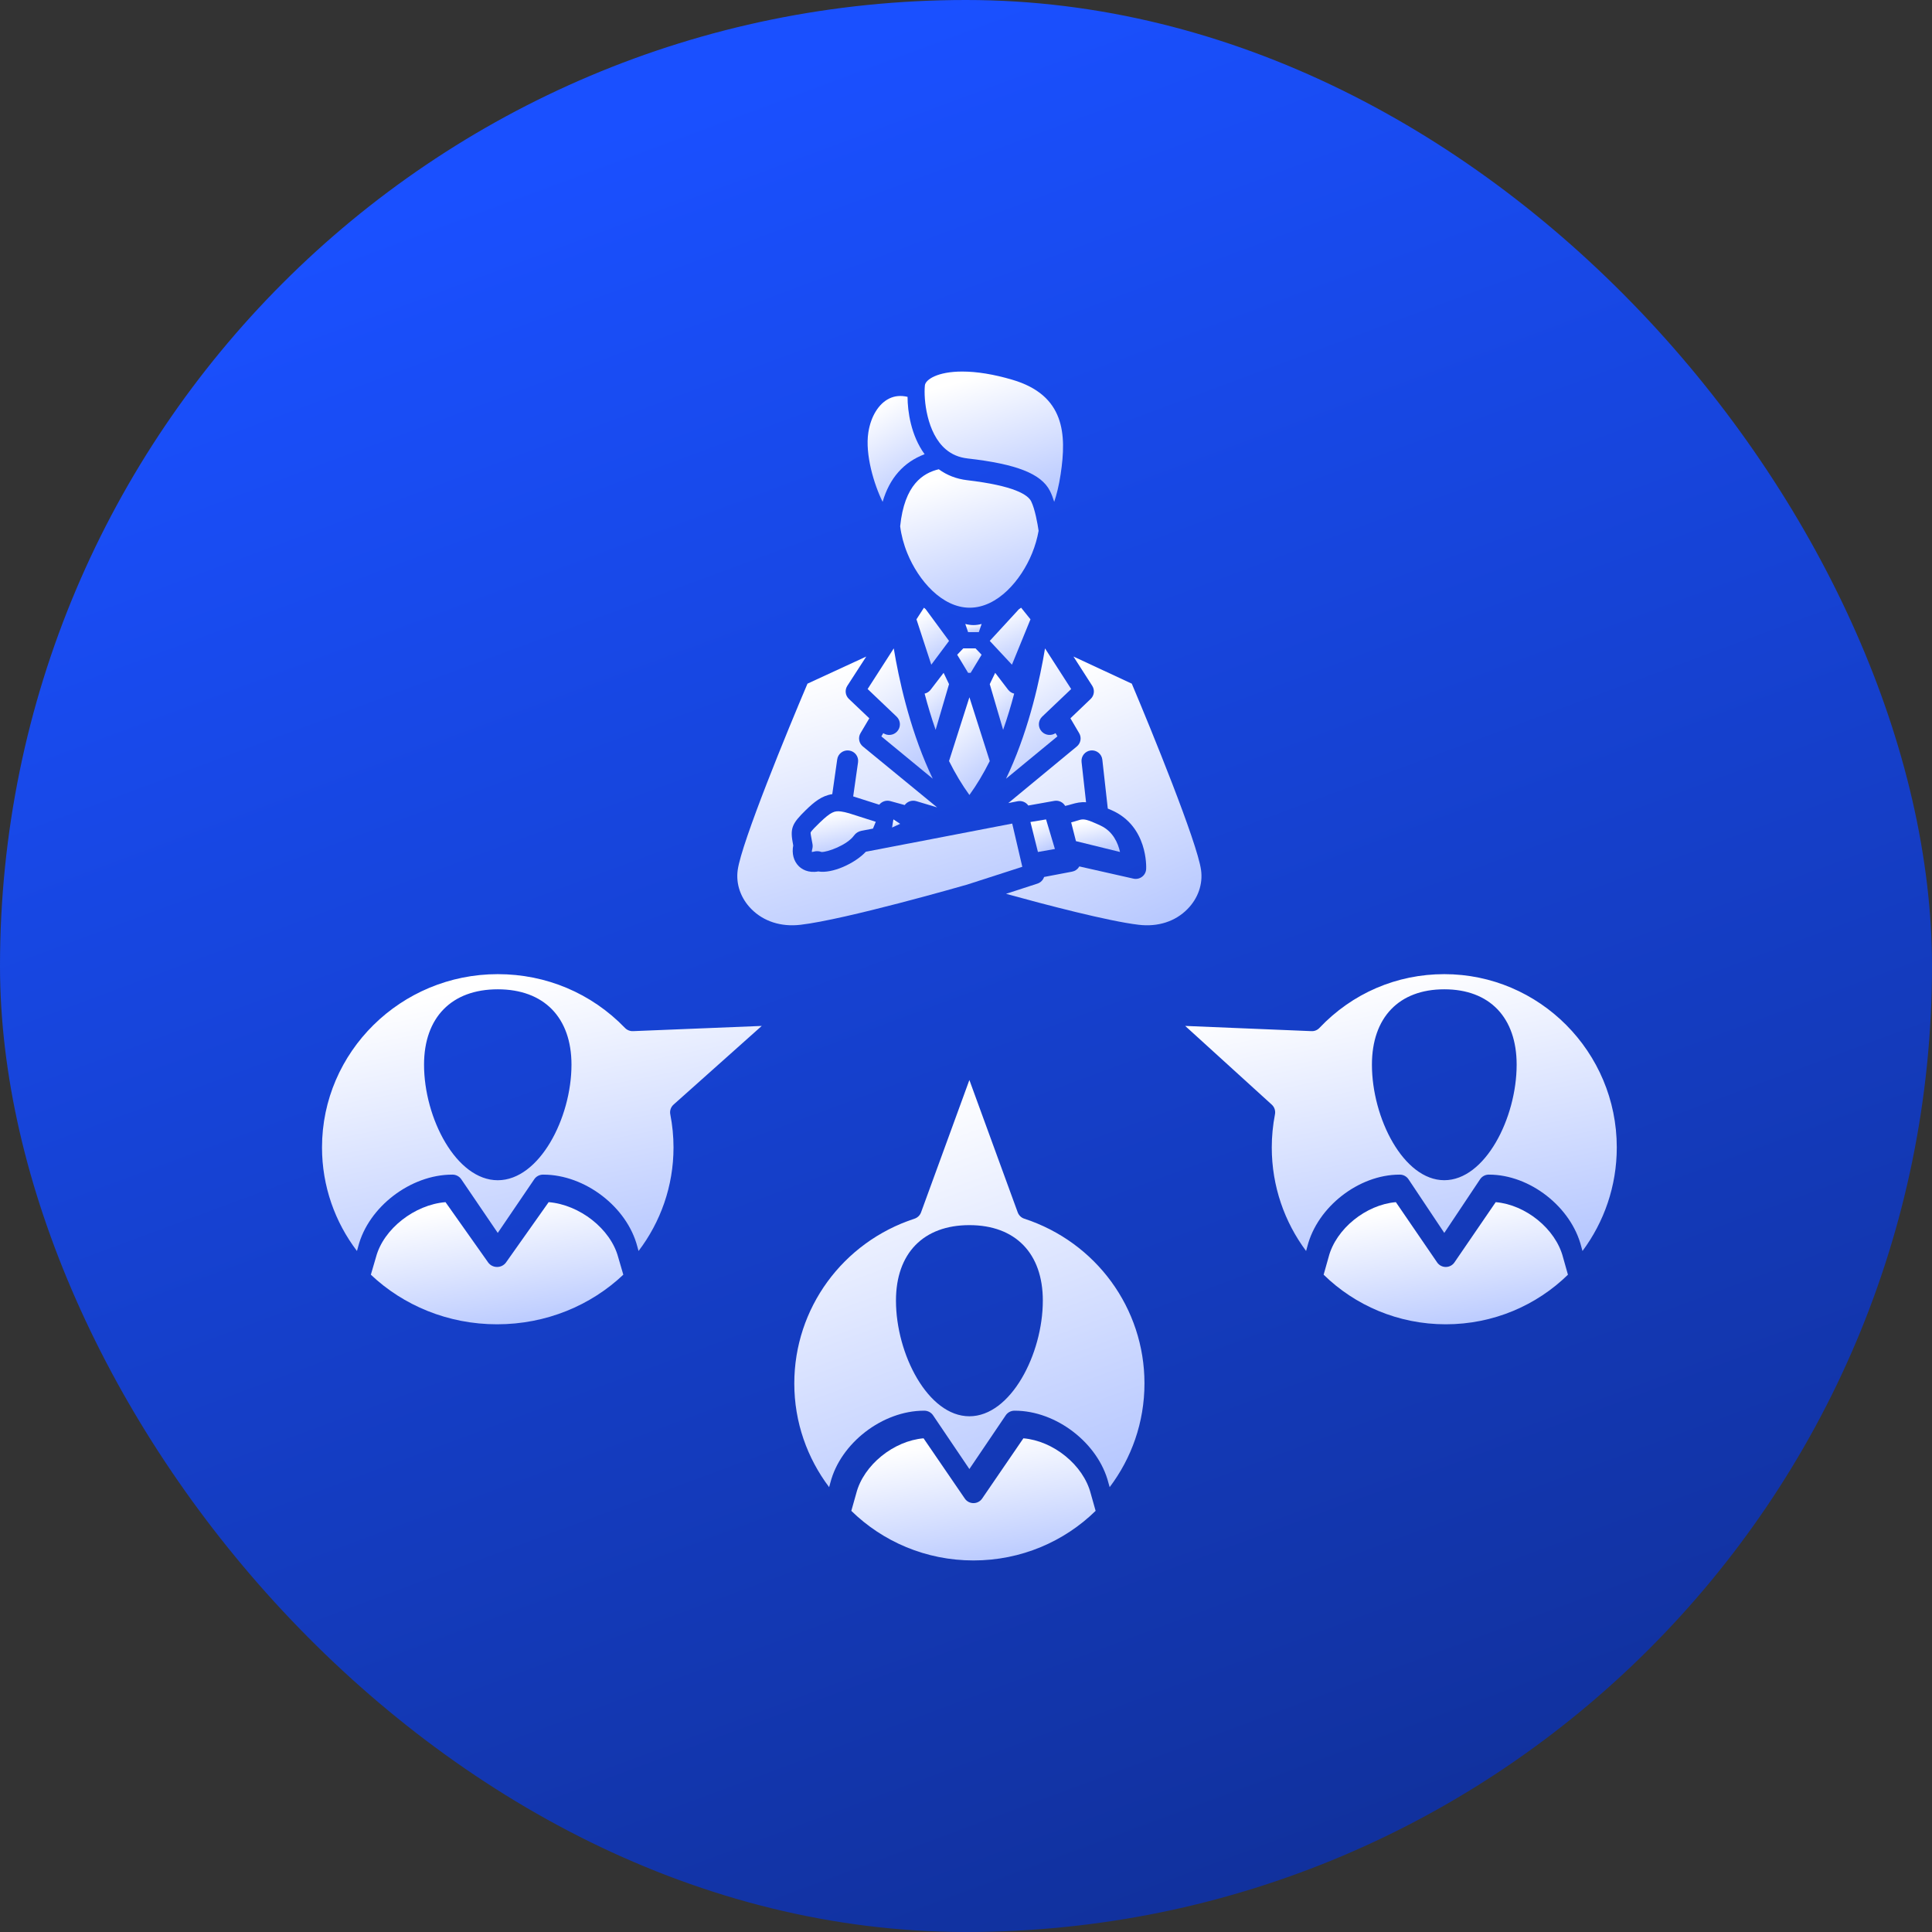 <svg width="64" height="64" viewBox="0 0 64 64" fill="none" xmlns="http://www.w3.org/2000/svg">
<rect x="0" y="0" width="64" height="64" fill="#333333" stroke="none"/>
<rect width="64" height="64" rx="32" fill="url(#paint0_linear_1_3080)"/>
<path d="M32.113 26.335C32.353 26.003 32.579 25.627 32.787 25.211L32.113 23.098L31.438 25.211C31.646 25.627 31.872 26.003 32.113 26.335Z" fill="url(#paint1_linear_1_3080)"/>
<path d="M32.07 22.289H32.154L32.517 21.689L32.316 21.479H31.909L31.708 21.689L32.07 22.289Z" fill="url(#paint2_linear_1_3080)"/>
<path d="M35.56 21.749L36.182 22.719C36.271 22.858 36.249 23.039 36.13 23.153L35.459 23.795L35.749 24.288C35.835 24.433 35.802 24.619 35.672 24.727L33.401 26.603L33.713 26.542C33.852 26.516 33.988 26.575 34.064 26.684L34.926 26.53C35.072 26.504 35.214 26.574 35.285 26.697C35.367 26.68 35.433 26.66 35.495 26.642C35.659 26.595 35.798 26.562 35.977 26.576L35.828 25.241C35.807 25.052 35.944 24.881 36.134 24.86C36.324 24.839 36.495 24.975 36.516 25.164L36.697 26.785C36.736 26.801 36.776 26.818 36.82 26.837C38.028 27.365 37.971 28.73 37.968 28.788C37.963 28.89 37.913 28.984 37.831 29.045C37.771 29.091 37.697 29.115 37.622 29.115C37.597 29.115 37.571 29.112 37.546 29.106L35.752 28.701C35.749 28.706 35.748 28.712 35.745 28.717C35.694 28.799 35.611 28.856 35.516 28.874L34.587 29.051C34.553 29.152 34.474 29.236 34.365 29.271L33.326 29.609C34.617 29.965 36.718 30.517 37.724 30.635C38.361 30.71 38.934 30.525 39.337 30.114C39.688 29.758 39.852 29.285 39.786 28.818C39.658 27.9 38.134 24.166 37.492 22.647L35.56 21.749Z" fill="url(#paint3_linear_1_3080)"/>
<path d="M33.865 28.714L33.531 27.282L30.094 27.944C30.093 27.944 30.091 27.944 30.09 27.944L28.682 28.215C28.316 28.607 27.562 28.948 27.107 28.868C26.762 28.929 26.555 28.787 26.458 28.691C26.29 28.523 26.225 28.272 26.277 28.006L26.27 27.97C26.168 27.441 26.224 27.292 26.698 26.831C26.961 26.577 27.215 26.36 27.57 26.307L27.734 25.155C27.76 24.966 27.937 24.835 28.128 24.862C28.318 24.888 28.451 25.062 28.424 25.251L28.263 26.382C28.264 26.382 28.266 26.382 28.267 26.383L29.126 26.657C29.211 26.55 29.354 26.499 29.492 26.537L29.969 26.668C30.055 26.551 30.208 26.496 30.353 26.539L31.044 26.746L28.583 24.727C28.452 24.619 28.419 24.433 28.505 24.288L28.797 23.795L28.121 23.153C28.001 23.04 27.979 22.858 28.068 22.72L28.696 21.749L26.749 22.647C26.102 24.166 24.567 27.9 24.438 28.818C24.372 29.285 24.537 29.758 24.89 30.114C25.297 30.524 25.874 30.71 26.515 30.635C28.005 30.462 31.875 29.35 32.039 29.303L33.865 28.714Z" fill="url(#paint4_linear_1_3080)"/>
<path d="M29.701 23.739C29.843 23.874 29.848 24.097 29.712 24.238C29.591 24.363 29.4 24.38 29.259 24.287L29.196 24.394L30.899 25.796C30.86 25.714 30.821 25.631 30.783 25.547C30.781 25.543 30.779 25.539 30.777 25.535C30.113 24.053 29.77 22.466 29.607 21.479L28.741 22.825L29.701 23.739Z" fill="url(#paint5_linear_1_3080)"/>
<path d="M33.445 25.54C33.444 25.542 33.443 25.543 33.442 25.545C33.442 25.546 33.442 25.546 33.442 25.546C33.404 25.631 33.365 25.714 33.326 25.796L35.029 24.393L34.966 24.287C34.825 24.379 34.634 24.363 34.513 24.238C34.377 24.097 34.382 23.874 34.524 23.739L35.484 22.825L34.618 21.479C34.454 22.467 34.111 24.057 33.445 25.54Z" fill="url(#paint6_linear_1_3080)"/>
<path d="M32.425 20.94L32.517 20.67C32.427 20.694 32.337 20.707 32.247 20.707C32.157 20.707 32.067 20.694 31.977 20.67L32.069 20.94H32.425Z" fill="url(#paint7_linear_1_3080)"/>
<path d="M31.438 21.231L30.664 20.18C30.645 20.164 30.626 20.147 30.607 20.131L30.359 20.516L30.85 22.019L31.438 21.231Z" fill="url(#paint8_linear_1_3080)"/>
<path d="M33.754 20.18L32.787 21.231L33.522 22.019L34.136 20.516L33.826 20.131C33.802 20.147 33.778 20.164 33.754 20.18Z" fill="url(#paint9_linear_1_3080)"/>
<path d="M33.395 22.848L32.967 22.289L32.787 22.663L33.23 24.177C33.373 23.77 33.494 23.364 33.596 22.977C33.517 22.959 33.446 22.914 33.395 22.848Z" fill="url(#paint10_linear_1_3080)"/>
<path d="M31.438 22.663L31.258 22.289L30.829 22.848C30.779 22.914 30.707 22.959 30.629 22.977C30.731 23.364 30.852 23.77 30.994 24.177L31.438 22.663Z" fill="url(#paint11_linear_1_3080)"/>
<path d="M29.596 27.144L29.55 27.414L29.82 27.291L29.596 27.144Z" fill="url(#paint12_linear_1_3080)"/>
<path d="M34.383 28.223L34.945 28.124L34.652 27.144L34.135 27.23L34.383 28.223Z" fill="url(#paint13_linear_1_3080)"/>
<path d="M26.893 28.223C26.909 28.222 26.933 28.219 26.965 28.21C27.048 28.188 27.134 28.192 27.213 28.223C27.402 28.234 28.063 27.995 28.29 27.678C28.348 27.597 28.436 27.541 28.535 27.522L28.919 27.448L29.011 27.223L28.123 26.94C28.017 26.91 27.935 26.892 27.866 26.883C27.865 26.883 27.864 26.883 27.863 26.883C27.863 26.883 27.862 26.882 27.862 26.882C27.653 26.855 27.536 26.882 27.15 27.255C27.067 27.335 26.872 27.524 26.853 27.579C26.848 27.608 26.871 27.727 26.891 27.832L26.914 27.956C26.925 28.013 26.922 28.073 26.906 28.129C26.893 28.171 26.892 28.203 26.893 28.223Z" fill="url(#paint14_linear_1_3080)"/>
<path d="M35.676 27.187C35.622 27.204 35.559 27.224 35.484 27.243L35.642 27.864L37.102 28.223C37.035 27.924 36.869 27.545 36.467 27.353C36.36 27.302 36.273 27.264 36.201 27.235C36.196 27.233 36.191 27.23 36.187 27.228C35.903 27.115 35.849 27.132 35.676 27.187Z" fill="url(#paint15_linear_1_3080)"/>
<path d="M32.123 20.131C33.042 20.131 33.822 19.227 34.188 18.331C34.29 18.081 34.362 17.829 34.405 17.584C34.373 17.358 34.285 16.863 34.159 16.608C34.051 16.389 33.595 16.09 32.038 15.907C31.684 15.865 31.369 15.743 31.098 15.545C30.582 15.67 29.961 16.043 29.819 17.434C29.855 17.726 29.935 18.03 30.058 18.331C30.424 19.227 31.204 20.131 32.123 20.131Z" fill="url(#paint16_linear_1_3080)"/>
<path d="M33.53 12.578C32.919 12.399 32.362 12.308 31.875 12.308C31.053 12.308 30.657 12.576 30.638 12.767C30.592 13.227 30.701 14.35 31.329 14.883C31.531 15.055 31.767 15.154 32.053 15.187C33.674 15.371 34.49 15.692 34.78 16.261C34.835 16.368 34.882 16.494 34.922 16.624C35 16.394 35.077 16.094 35.135 15.711C35.335 14.387 35.279 13.091 33.53 12.578Z" fill="url(#paint17_linear_1_3080)"/>
<path d="M29.238 16.624C29.467 15.838 29.933 15.31 30.629 15.046C30.175 14.424 30.065 13.626 30.064 13.146C29.845 13.094 29.641 13.112 29.456 13.202C29.107 13.373 28.848 13.792 28.765 14.324C28.651 15.051 28.955 16.056 29.238 16.624Z" fill="url(#paint18_linear_1_3080)"/>
<path d="M26.312 45.828C26.312 47.116 26.742 48.305 27.466 49.264L27.507 49.116C27.843 47.804 29.235 46.731 30.608 46.731H30.619C30.735 46.731 30.844 46.788 30.909 46.884L32.112 48.664L33.316 46.884C33.381 46.788 33.489 46.731 33.606 46.731H33.617C34.99 46.731 36.382 47.804 36.719 49.123L36.759 49.264C37.483 48.305 37.912 47.116 37.912 45.828C37.912 43.343 36.312 41.15 33.932 40.371C33.83 40.338 33.75 40.26 33.713 40.16L32.112 35.777L30.511 40.161C30.475 40.26 30.394 40.338 30.293 40.371C27.912 41.15 26.312 43.343 26.312 45.828ZM32.112 40.584C33.636 40.584 34.545 41.518 34.545 43.083C34.545 44.856 33.482 46.916 32.112 46.916C30.742 46.916 29.68 44.856 29.68 43.083C29.68 41.518 30.589 40.584 32.112 40.584Z" fill="url(#paint19_linear_1_3080)"/>
<path d="M36.294 50.049L36.131 49.471C35.886 48.528 34.891 47.729 33.901 47.646L32.533 49.644C32.469 49.737 32.362 49.793 32.248 49.793C32.133 49.793 32.026 49.737 31.962 49.644L30.594 47.646C29.605 47.729 28.609 48.528 28.366 49.464L28.201 50.049C29.238 51.064 30.669 51.692 32.248 51.692C33.826 51.692 35.257 51.064 36.294 50.049Z" fill="url(#paint20_linear_1_3080)"/>
<path d="M42.235 36.913C42.165 37.276 42.129 37.645 42.129 38.01C42.129 39.295 42.552 40.483 43.266 41.441L43.307 41.293C43.638 39.983 45.009 38.911 46.361 38.911H46.373C46.487 38.911 46.594 38.969 46.658 39.064L47.844 40.842L49.03 39.064C49.094 38.969 49.201 38.911 49.315 38.911H49.327C50.679 38.911 52.05 39.983 52.383 41.3L52.422 41.441C53.135 40.484 53.558 39.295 53.558 38.01C53.558 34.845 50.995 32.27 47.844 32.27C46.267 32.27 44.798 32.902 43.708 34.051C43.64 34.123 43.544 34.163 43.446 34.158L39.261 33.985L42.128 36.592C42.217 36.672 42.258 36.794 42.235 36.913ZM47.844 32.772C49.345 32.772 50.241 33.705 50.241 35.269C50.241 37.039 49.194 39.096 47.844 39.096C46.494 39.096 45.447 37.039 45.447 35.269C45.447 33.705 46.343 32.772 47.844 32.772Z" fill="url(#paint21_linear_1_3080)"/>
<path d="M51.94 42.226L51.777 41.648C51.532 40.705 50.536 39.906 49.547 39.823L48.179 41.821C48.115 41.914 48.008 41.97 47.893 41.97C47.779 41.97 47.672 41.914 47.608 41.821L46.24 39.823C45.251 39.906 44.255 40.705 44.012 41.641L43.847 42.226C44.884 43.241 46.315 43.869 47.893 43.869C49.472 43.869 50.903 43.241 51.94 42.226Z" fill="url(#paint22_linear_1_3080)"/>
<path d="M11.825 41.441L11.866 41.293C12.203 39.983 13.6 38.911 14.978 38.911H14.99C15.106 38.911 15.215 38.969 15.28 39.064L16.489 40.842L17.698 39.064C17.762 38.969 17.871 38.911 17.988 38.911H18C19.378 38.911 20.775 39.983 21.114 41.3L21.153 41.441C21.88 40.484 22.311 39.295 22.311 38.01C22.311 37.645 22.275 37.276 22.204 36.913C22.181 36.794 22.222 36.673 22.312 36.592L25.234 33.985L20.97 34.158C20.87 34.162 20.772 34.123 20.703 34.051C19.592 32.902 18.096 32.27 16.489 32.27C13.278 32.27 10.667 34.845 10.667 38.01C10.667 39.295 11.098 40.484 11.825 41.441ZM16.489 32.772C18.018 32.772 18.931 33.705 18.931 35.269C18.931 37.039 17.864 39.097 16.489 39.097C15.114 39.097 14.047 37.039 14.047 35.269C14.047 33.705 14.96 32.772 16.489 32.772Z" fill="url(#paint23_linear_1_3080)"/>
<path d="M20.648 42.226L20.479 41.648C20.227 40.705 19.197 39.906 18.175 39.823L16.762 41.821C16.695 41.914 16.585 41.97 16.466 41.97C16.348 41.97 16.237 41.914 16.171 41.821L14.758 39.823C13.735 39.906 12.706 40.705 12.456 41.641L12.285 42.226C13.357 43.241 14.835 43.869 16.466 43.869C18.097 43.869 19.576 43.241 20.648 42.226Z" fill="url(#paint24_linear_1_3080)"/>
<defs>
<linearGradient id="paint0_linear_1_3080" x1="32" y1="6.7234e-07" x2="77.12" y2="121.28" gradientUnits="userSpaceOnUse">
<stop stop-color="#1A50FF"/>
<stop offset="1" stop-color="#070F33"/>
</linearGradient>
<linearGradient id="paint1_linear_1_3080" x1="32.113" y1="23.098" x2="37.513" y2="30.266" gradientUnits="userSpaceOnUse">
<stop stop-color="white"/>
<stop offset="1" stop-color="#1A50FF"/>
</linearGradient>
<linearGradient id="paint2_linear_1_3080" x1="32.112" y1="21.479" x2="32.915" y2="24.037" gradientUnits="userSpaceOnUse">
<stop stop-color="white"/>
<stop offset="1" stop-color="#1A50FF"/>
</linearGradient>
<linearGradient id="paint3_linear_1_3080" x1="36.563" y1="21.749" x2="47.804" y2="47.797" gradientUnits="userSpaceOnUse">
<stop stop-color="white"/>
<stop offset="1" stop-color="#1A50FF"/>
</linearGradient>
<linearGradient id="paint4_linear_1_3080" x1="29.145" y1="21.749" x2="37.552" y2="50.16" gradientUnits="userSpaceOnUse">
<stop stop-color="white"/>
<stop offset="1" stop-color="#1A50FF"/>
</linearGradient>
<linearGradient id="paint5_linear_1_3080" x1="29.82" y1="21.479" x2="36.566" y2="32.226" gradientUnits="userSpaceOnUse">
<stop stop-color="white"/>
<stop offset="1" stop-color="#1A50FF"/>
</linearGradient>
<linearGradient id="paint6_linear_1_3080" x1="34.405" y1="21.479" x2="41.151" y2="32.226" gradientUnits="userSpaceOnUse">
<stop stop-color="white"/>
<stop offset="1" stop-color="#1A50FF"/>
</linearGradient>
<linearGradient id="paint7_linear_1_3080" x1="32.247" y1="20.67" x2="32.391" y2="21.584" gradientUnits="userSpaceOnUse">
<stop stop-color="white"/>
<stop offset="1" stop-color="#1A50FF"/>
</linearGradient>
<linearGradient id="paint8_linear_1_3080" x1="30.898" y1="20.131" x2="33.664" y2="25.166" gradientUnits="userSpaceOnUse">
<stop stop-color="white"/>
<stop offset="1" stop-color="#1A50FF"/>
</linearGradient>
<linearGradient id="paint9_linear_1_3080" x1="33.461" y1="20.131" x2="35.875" y2="25.624" gradientUnits="userSpaceOnUse">
<stop stop-color="white"/>
<stop offset="1" stop-color="#1A50FF"/>
</linearGradient>
<linearGradient id="paint10_linear_1_3080" x1="33.191" y1="22.289" x2="36.316" y2="26.555" gradientUnits="userSpaceOnUse">
<stop stop-color="white"/>
<stop offset="1" stop-color="#1A50FF"/>
</linearGradient>
<linearGradient id="paint11_linear_1_3080" x1="31.034" y1="22.289" x2="34.158" y2="26.555" gradientUnits="userSpaceOnUse">
<stop stop-color="white"/>
<stop offset="1" stop-color="#1A50FF"/>
</linearGradient>
<linearGradient id="paint12_linear_1_3080" x1="29.685" y1="27.144" x2="29.952" y2="27.997" gradientUnits="userSpaceOnUse">
<stop stop-color="white"/>
<stop offset="1" stop-color="#1A50FF"/>
</linearGradient>
<linearGradient id="paint13_linear_1_3080" x1="34.54" y1="27.144" x2="35.874" y2="30.331" gradientUnits="userSpaceOnUse">
<stop stop-color="white"/>
<stop offset="1" stop-color="#1A50FF"/>
</linearGradient>
<linearGradient id="paint14_linear_1_3080" x1="27.932" y1="26.875" x2="28.816" y2="31.383" gradientUnits="userSpaceOnUse">
<stop stop-color="white"/>
<stop offset="1" stop-color="#1A50FF"/>
</linearGradient>
<linearGradient id="paint15_linear_1_3080" x1="36.293" y1="27.144" x2="37.044" y2="30.733" gradientUnits="userSpaceOnUse">
<stop stop-color="white"/>
<stop offset="1" stop-color="#1A50FF"/>
</linearGradient>
<linearGradient id="paint16_linear_1_3080" x1="32.112" y1="15.545" x2="36.66" y2="30.035" gradientUnits="userSpaceOnUse">
<stop stop-color="white"/>
<stop offset="1" stop-color="#1A50FF"/>
</linearGradient>
<linearGradient id="paint17_linear_1_3080" x1="32.922" y1="12.308" x2="36.992" y2="26.087" gradientUnits="userSpaceOnUse">
<stop stop-color="white"/>
<stop offset="1" stop-color="#1A50FF"/>
</linearGradient>
<linearGradient id="paint18_linear_1_3080" x1="29.685" y1="13.117" x2="34.98" y2="22.202" gradientUnits="userSpaceOnUse">
<stop stop-color="white"/>
<stop offset="1" stop-color="#1A50FF"/>
</linearGradient>
<linearGradient id="paint19_linear_1_3080" x1="32.112" y1="35.777" x2="47.19" y2="77.09" gradientUnits="userSpaceOnUse">
<stop stop-color="white"/>
<stop offset="1" stop-color="#1A50FF"/>
</linearGradient>
<linearGradient id="paint20_linear_1_3080" x1="32.248" y1="47.646" x2="34.399" y2="61.353" gradientUnits="userSpaceOnUse">
<stop stop-color="white"/>
<stop offset="1" stop-color="#1A50FF"/>
</linearGradient>
<linearGradient id="paint21_linear_1_3080" x1="46.41" y1="32.27" x2="52.57" y2="62.864" gradientUnits="userSpaceOnUse">
<stop stop-color="white"/>
<stop offset="1" stop-color="#1A50FF"/>
</linearGradient>
<linearGradient id="paint22_linear_1_3080" x1="47.893" y1="39.823" x2="50.044" y2="53.53" gradientUnits="userSpaceOnUse">
<stop stop-color="white"/>
<stop offset="1" stop-color="#1A50FF"/>
</linearGradient>
<linearGradient id="paint23_linear_1_3080" x1="17.95" y1="32.27" x2="24.005" y2="62.908" gradientUnits="userSpaceOnUse">
<stop stop-color="white"/>
<stop offset="1" stop-color="#1A50FF"/>
</linearGradient>
<linearGradient id="paint24_linear_1_3080" x1="16.466" y1="39.823" x2="18.551" y2="53.551" gradientUnits="userSpaceOnUse">
<stop stop-color="white"/>
<stop offset="1" stop-color="#1A50FF"/>
</linearGradient>
</defs>
</svg>
